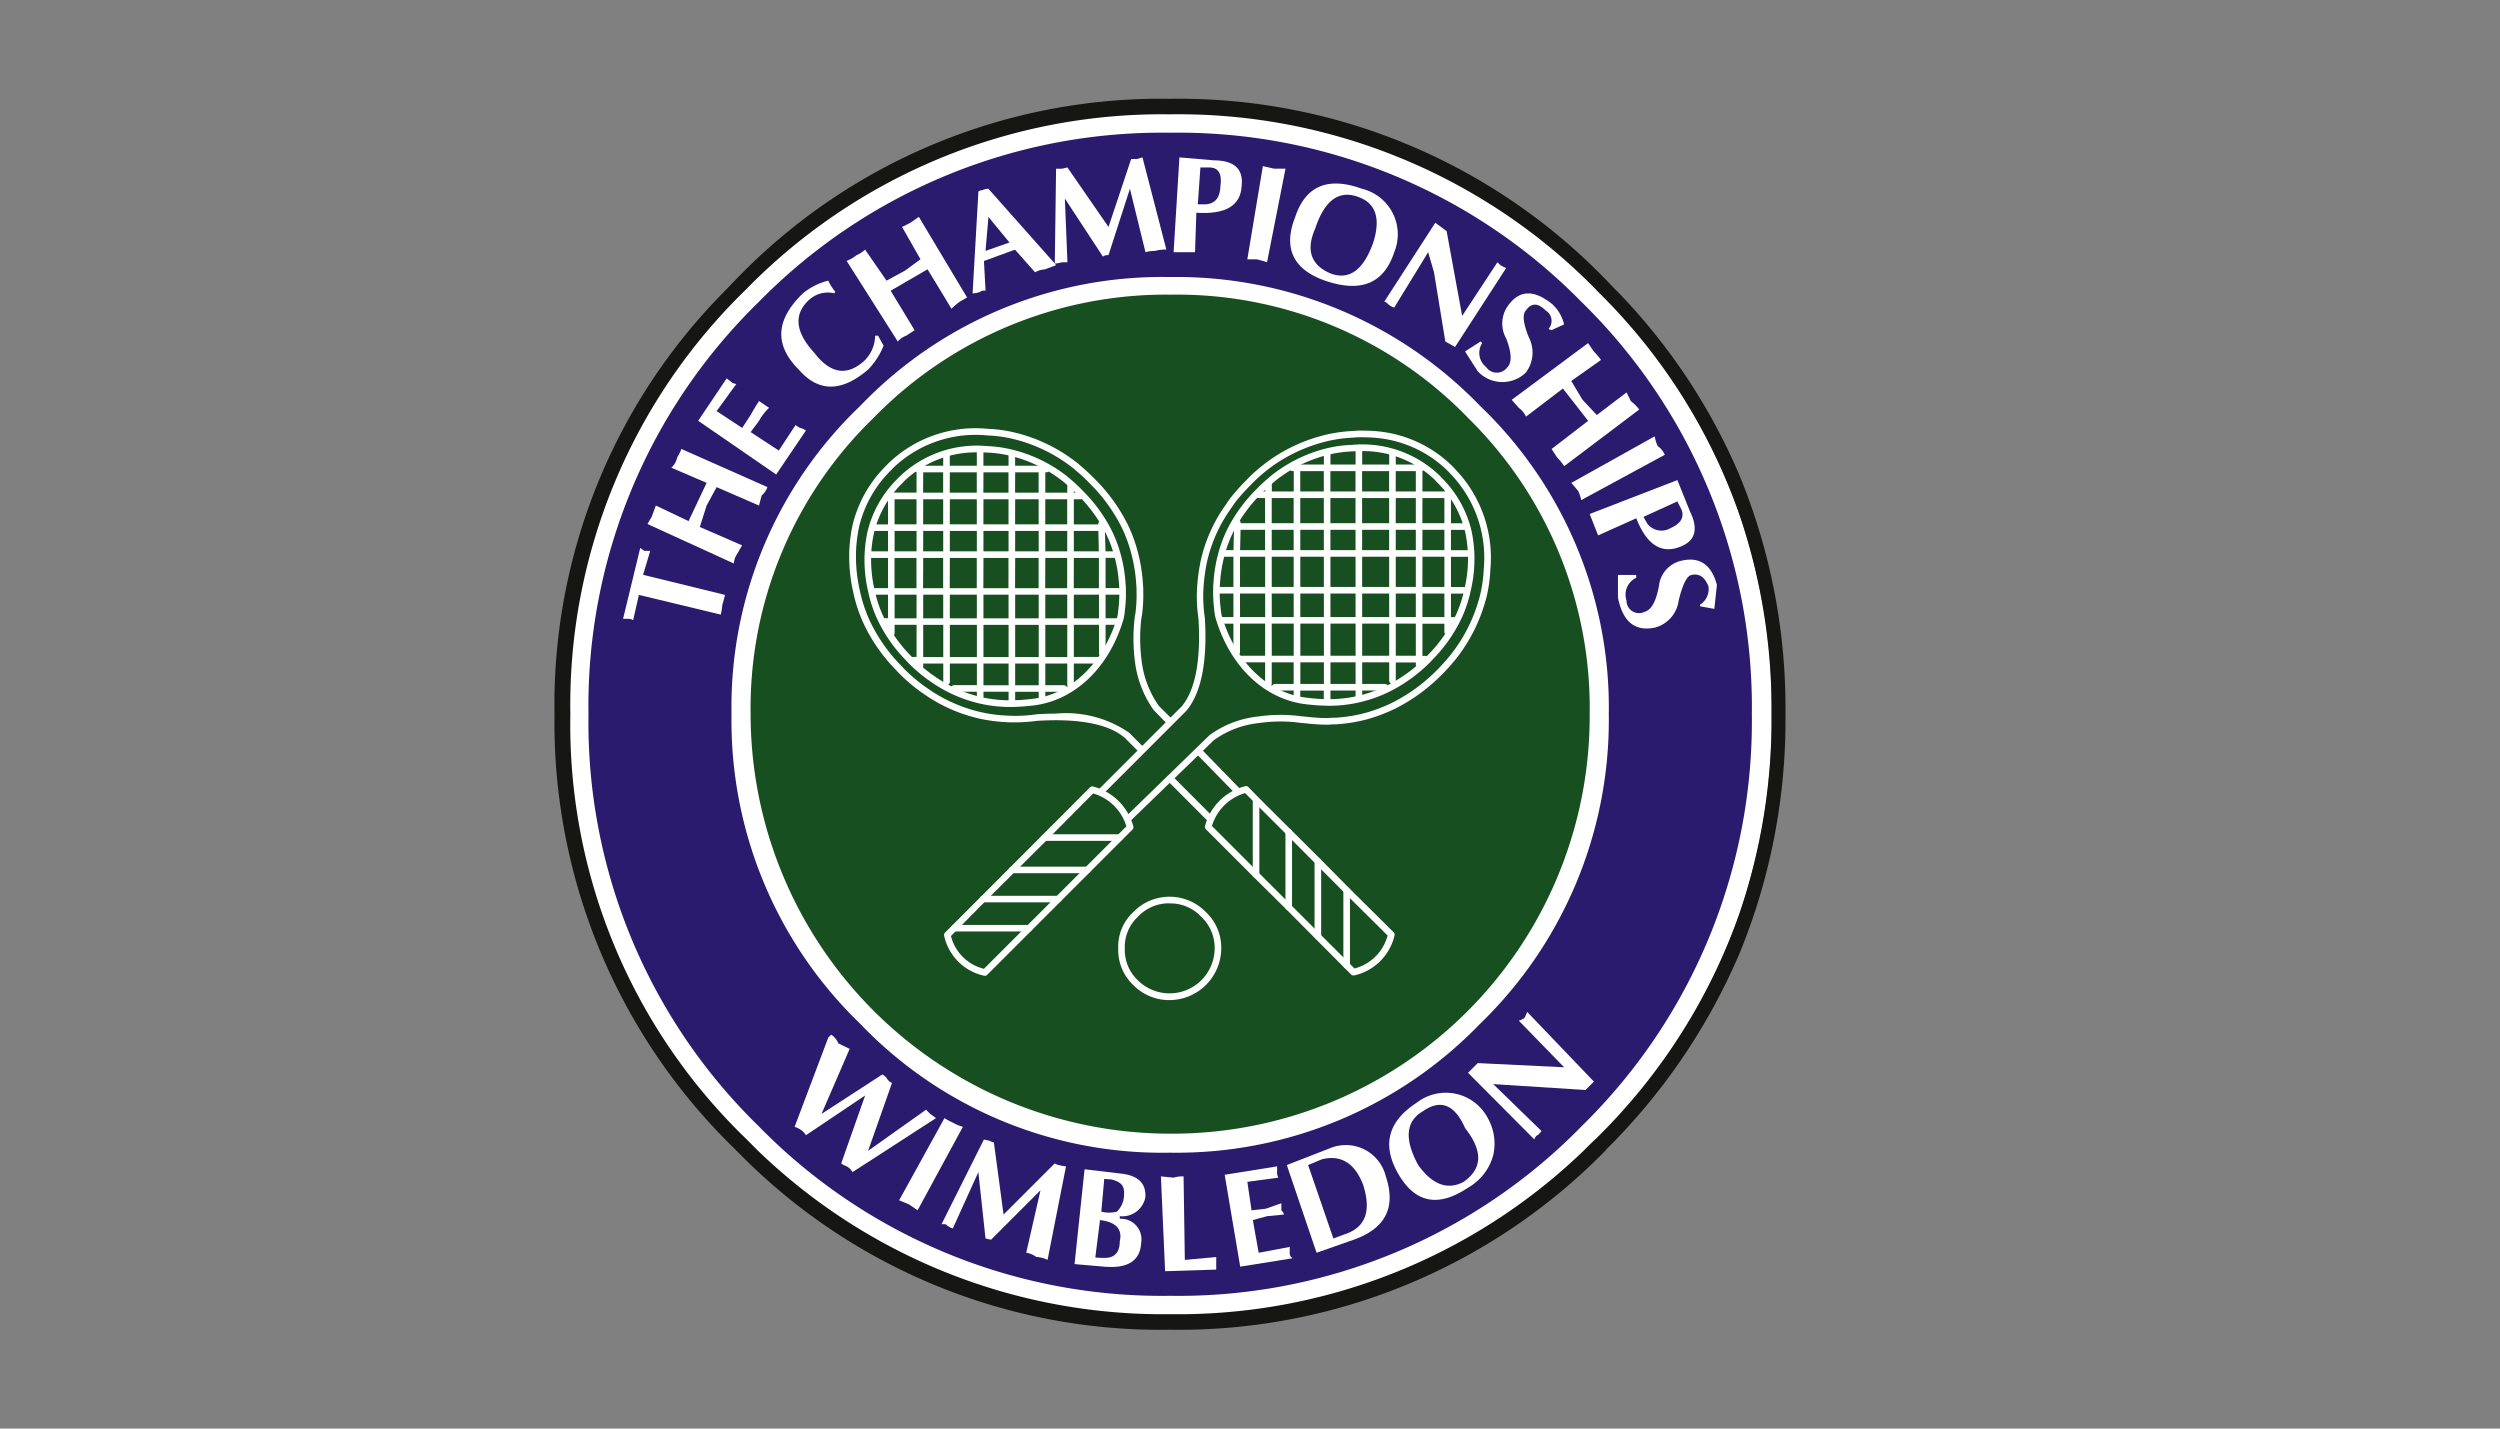 <?xml version="1.0" encoding="UTF-8"?> <svg xmlns="http://www.w3.org/2000/svg" xmlns:xlink="http://www.w3.org/1999/xlink" width="140" height="80" viewBox="0 0 140 80"><rect x="0" y="0" width="140" height="80" fill="#808080" stroke="none"/><defs><clipPath id="a"><rect width="68.935" height="68.935" fill="rgba(0,0,0,0)"></rect></clipPath><clipPath id="c"><rect width="140" height="80"></rect></clipPath></defs><g id="b" clip-path="url(#c)"><g transform="translate(31.052 5.533)"><g transform="translate(0)"><g transform="translate(0)" clip-path="url(#a)"><path d="M59.661,11.959a32.524,32.524,0,0,0-23.877-9.9,32.758,32.758,0,0,0-23.851,9.9A32.435,32.435,0,0,0,2.06,35.706a32.835,32.835,0,0,0,9.873,23.851,32.835,32.835,0,0,0,23.851,9.873,32.6,32.6,0,0,0,23.877-9.873A32.8,32.8,0,0,0,69.43,35.706a32.645,32.645,0,0,0-9.769-23.747" transform="translate(-1.278 -1.278)" fill="#fff" fill-rule="evenodd"></path><path d="M60.643,14.506a31.632,31.632,0,0,0-23.069-9.5,31.622,31.622,0,0,0-23.051,9.5A31.579,31.579,0,0,0,5.01,37.574a31.569,31.569,0,0,0,9.514,23.051,31.569,31.569,0,0,0,23.051,9.514,31.579,31.579,0,0,0,23.069-9.514,31.711,31.711,0,0,0,9.514-23.051,31.721,31.721,0,0,0-9.514-23.069m-1.83,1.5-.145-.073ZM54.935,20.3a23.374,23.374,0,0,1,7.212,17.27,23.65,23.65,0,0,1-7.212,17.342,23.619,23.619,0,0,1-17.361,7.212,23.406,23.406,0,0,1-17.342-7.212A23.579,23.579,0,0,1,13.02,37.574,23.3,23.3,0,0,1,20.232,20.3a23.407,23.407,0,0,1,17.342-7.212A23.62,23.62,0,0,1,54.935,20.3M31.051,12.385l-.036-.091.072.073Z" transform="translate(-3.107 -3.107)" fill="#2a1b6e" fill-rule="evenodd"></path><path d="M144.477,38.145l1.667-1.178a4.573,4.573,0,0,0-.4-.471l-.326-.471L141.143,39.2l.4.453a1.213,1.213,0,0,1,.4.489l2.066-1.576,1.414,1.812-2.048,1.576.308.471a3.137,3.137,0,0,1,.4.49l4.2-3.172a2.315,2.315,0,0,0-.471-.471l-.235-.489-1.667,1.268-.8-.851Z" transform="translate(-87.539 -22.343)" fill="#fff" fill-rule="evenodd"></path><path d="M154.762,50.311a2.192,2.192,0,0,1-.163-.544l-4.675,2.609c.145.163.29.327.4.471a3.054,3.054,0,0,1,.163.49l4.675-2.537a1.19,1.19,0,0,0-.4-.49" transform="translate(-92.986 -30.866)" fill="#fff" fill-rule="evenodd"></path><path d="M152.643,58.112l.471,1.2,2.138-.96c.58,1.486,1.4,2.011,2.464,1.595.834-.326,1.033-.979.544-1.975l-.707-1.758Zm4.513.8a1,1,0,0,1-1.269-.235l-.235-.4,1.9-.87.236.471c.163.435-.055.779-.634,1.033" transform="translate(-94.672 -34.862)" fill="#fff" fill-rule="evenodd"></path><path d="M158.933,71.728a1.8,1.8,0,0,0,1.268-1.5c.218-.888.453-1.377.725-1.431.417-.091.725.109.942.634a1.031,1.031,0,0,1-.471,1.033v.09l.8.145.145-1.341c-.308-1.16-1-1.613-2.048-1.341a1.623,1.623,0,0,0-1.2,1.414c-.163.852-.417,1.323-.8,1.432a.7.7,0,0,1-1.015-.635,1.037,1.037,0,0,1,.544-1.268v-.163H156.8v1.268c.272,1.377.979,1.939,2.138,1.667" transform="translate(-97.247 -42.135)" fill="#fff" fill-rule="evenodd"></path><path d="M141.28,139.021l.471-.471-3.733-3.9-.145.327a1.068,1.068,0,0,1-.326.163l2.537,2.609-4.838-.235-.544.543,3.715,3.733a.39.39,0,0,1,.163-.236c.036,0,.126-.09.235-.235l-2.7-2.628Z" transform="translate(-83.545 -83.514)" fill="#fff" fill-rule="evenodd"></path><path d="M110.424,17.933c2.012.689,3.3.163,3.878-1.595a2.625,2.625,0,0,0-1.812-3.552c-1.9-.688-3.153-.163-3.733,1.577-.689,1.739-.127,2.936,1.667,3.57M109.88,15c.526-1.576,1.341-2.175,2.447-1.74.96.363,1.214,1.214.8,2.537-.543,1.523-1.323,2.12-2.374,1.74-1.123-.471-1.413-1.323-.87-2.537" transform="translate(-67.276 -7.749)" fill="#fff" fill-rule="evenodd"></path><path d="M122.906,23.023l1.9-3.1.326,1.124.634,3.878.544.308,2.863-4.422a2.446,2.446,0,0,1-.326-.163l-.163-.163-1.975,3.008-.87-4.748-.634-.471L122.344,22.7c.073,0,.145.054.254.163a.948.948,0,0,0,.308.163" transform="translate(-75.88 -11.334)" fill="#fff" fill-rule="evenodd"></path><path d="M139.183,29.326c-1.015-.834-1.83-.834-2.464,0a1.714,1.714,0,0,0-.145,1.9c.308.8.326,1.341.073,1.595a.728.728,0,0,1-1.2,0,1.01,1.01,0,0,1-.218-1.341l-.09-.091-.87.562.707,1.105a1.884,1.884,0,0,0,2.7.073,1.862,1.862,0,0,0,.163-1.975c-.326-.8-.362-1.3-.163-1.5.308-.435.67-.435,1.105,0a.678.678,0,0,1,.163,1.033l.163.073.707-.327a2.2,2.2,0,0,0-.635-1.105" transform="translate(-83.278 -17.801)" fill="#fff" fill-rule="evenodd"></path><path d="M93.51,8.8l-1.9-.163-.326,5.309h1.2l.073-2.211c1.649.109,2.483-.4,2.537-1.5C95.2,9.27,94.669,8.8,93.51,8.8m-.4,2.465H92.64L92.785,9.2h.489c.526,0,.725.344.634,1.033-.018.634-.272.978-.8,1.033" transform="translate(-56.614 -5.356)" fill="#fff" fill-rule="evenodd"></path><path d="M103.664,10.069l-.634-.145-.87,5.219h.543l.562.163,1.033-5.237Z" transform="translate(-63.362 -6.155)" fill="#fff" fill-rule="evenodd"></path><path d="M69.26,12.533,66.958,9.2l-.308.073h-.326l-.072,5.31-3.715-4.186a.664.664,0,0,0-.326.073.549.549,0,0,0-.236.073l-.326,5.708a1.171,1.171,0,0,0,.4-.073.4.4,0,0,1,.326-.072l-.09-1.667,1.739-.634,1.124,1.268a1.217,1.217,0,0,1,.543-.163l.634-.235-.072-.09a2.073,2.073,0,0,0,.4-.073h.308l-.145-3.57L68.952,14.2c.036-.055.145-.091.308-.091l1.2-3.715.87,3.552a2.14,2.14,0,0,1,.543-.072A2.1,2.1,0,0,1,72.5,13.8L71.163,8.637l-.308.09h-.326Zm-5.545.87-1.341.471.163-1.9Z" transform="translate(-38.236 -5.357)" fill="#fff" fill-rule="evenodd"></path><path d="M46.657,17.742l-.471.236,1.033,1.812-.87.634-1.033.562-1.2-1.739a1.611,1.611,0,0,1-.471.308,2.087,2.087,0,0,1-.562.326l2.864,4.513a1.108,1.108,0,0,1,.471-.326l.471-.308-1.341-2.211,2.066-1.2,1.341,2.211a3.26,3.26,0,0,1,.471-.4l.4-.235-2.7-4.512Z" transform="translate(-26.723 -10.802)" fill="#fff" fill-rule="evenodd"></path><path d="M34.97,27.922a1.544,1.544,0,0,1,1.432-.4l.072-.073a3,3,0,0,1-.4-.634,3.611,3.611,0,0,0-1.414.707c-1.54,1.486-1.613,2.9-.236,4.276,1.106,1.268,2.392,1.268,3.878,0a4.047,4.047,0,0,0,.87-1.341l-.308-.562H38.7a2,2,0,0,1-.634,1.432c-.96.851-1.884.689-2.772-.471-1.069-1.16-1.16-2.139-.326-2.936" transform="translate(-20.744 -16.632)" fill="#fff" fill-rule="evenodd"></path><path d="M23.089,41.461l-.308-.235L21.186,43.6l4.367,3.008,1.667-2.464A.94.94,0,0,0,26.894,44a1.3,1.3,0,0,1-.253-.163L25.7,45.267l-1.576-1.033.471-.634a2.9,2.9,0,0,1,.562-.725l-.562-.381c-.2.308-.363.58-.471.779L23.65,44l-1.431-.942,1.106-1.522a.546.546,0,0,1-.236-.073" transform="translate(-13.14 -25.569)" fill="#fff" fill-rule="evenodd"></path><path d="M15.6,51.628a2.266,2.266,0,0,1-.236.471,1.06,1.06,0,0,1-.326.58l1.975.851L16,55.669l-1.83-.87-.235.634-.235.4,4.838,2.211a1.006,1.006,0,0,1,.145-.471L19,57.028,16.631,56l.381-1.2.562-1.033L19.947,54.8l.145-.562a1.109,1.109,0,0,0,.326-.471Z" transform="translate(-8.494 -32.021)" fill="#fff" fill-rule="evenodd"></path><path d="M10.678,70.271,11,68.857l4.585,1.105a3.918,3.918,0,0,0,.09-.561,5.076,5.076,0,0,0,.145-.544l-4.585-1.123.4-1.341h-.326l-.235-.163-.96,3.968h.326a.548.548,0,0,1,.236.073" transform="translate(-6.274 -41.077)" fill="#fff" fill-rule="evenodd"></path><path d="M53.826,150.559a4.089,4.089,0,0,1-.471-.254l-2.537,4.6.562.235.471.326,2.537-4.676a2.15,2.15,0,0,1-.562-.235" transform="translate(-31.518 -93.222)" fill="#fff" fill-rule="evenodd"></path><path d="M59.768,153.527l-.326-.072L57.068,158.2H57.3a.976.976,0,0,0,.4.235l1.431-3.153.4,3.715.308.072,2.772-2.772-.8,3.5a1.256,1.256,0,0,1,.562.235,1.71,1.71,0,0,1,.634.163l1.033-5.237a2.1,2.1,0,0,1-.4-.073.665.665,0,0,1-.235-.09l-2.863,2.863L60,153.618a.658.658,0,0,1-.235-.091" transform="translate(-35.395 -95.176)" fill="#fff" fill-rule="evenodd"></path><path d="M43,142.434l-.236-.236-3.243,2.3,1.341-3.806c-.054,0-.127-.054-.235-.163a.833.833,0,0,0-.308-.308l-3.407,2.211,1.576-3.642-.634-.308a1.062,1.062,0,0,0-.4-.49l-.163.163-1.885,5a1.22,1.22,0,0,1,.308.145.919.919,0,0,1,.326.326l3.316-2.229-1.341,3.806a.949.949,0,0,0,.308.163.921.921,0,0,1,.326.326l4.675-3.026Z" transform="translate(-21.959 -85.586)" fill="#fff" fill-rule="evenodd"></path><path d="M90.688,158.886a1.655,1.655,0,0,0-.562.072l-.707-.072.235,5.309,2.863-.09V163.4l-1.758.163Z" transform="translate(-55.46 -98.541)" fill="#fff" fill-rule="evenodd"></path><path d="M101.756,157.415l-2.936.471.87,5.146,2.936-.471a.317.317,0,0,1-.163-.308v-.326l-1.74.326-.326-1.83.8-.218.942-.09a.43.43,0,0,0-.145-.236v-.4l-.87.308-.8.09-.235-1.595,1.74-.235a.509.509,0,0,1-.073-.308Z" transform="translate(-61.29 -97.632)" fill="#fff" fill-rule="evenodd"></path><path d="M79.217,158.079l-1.975-.235-.562,5.31,1.667.145c1.323.109,2.011-.326,2.066-1.341a1.153,1.153,0,0,0-1.2-1.341v-.145a1.318,1.318,0,0,0,1.432-1.051c.054-.8-.417-1.25-1.432-1.341m-.87.308.4.025c.634.163.747.423.706.936a1.315,1.315,0,0,1-.4.87,1.829,1.829,0,0,1-.87,0Zm-.5,4.392.264-2.091c.888.109,1.268.507,1.105,1.2,0,.558-.248.884-.753.917a5.4,5.4,0,0,1-.617-.022" transform="translate(-47.558 -97.898)" fill="#fff" fill-rule="evenodd"></path><path d="M128.907,150.067A2.9,2.9,0,0,0,128.6,148a2.654,2.654,0,0,0-3.969-.87c-1.649,1.069-1.975,2.41-1.015,4.041.942,1.595,2.229,1.83,3.878.725a2.976,2.976,0,0,0,1.414-1.831m-1.576-1.5c1,1.268.978,2.265-.091,3.008-.888.471-1.739.163-2.537-.943-.779-1.431-.707-2.446.254-3.008,1-.706,1.794-.38,2.374.943" transform="translate(-76.336 -90.919)" fill="#fff" fill-rule="evenodd"></path><path d="M113.526,156.064a2.305,2.305,0,0,0-3.081-1.595l-2.464.96,1.667,4.911,2.066-.725c1.794-.634,2.392-1.812,1.812-3.552m-3.57-.96c1.069-.254,1.83.218,2.3,1.431.471,1.486.127,2.392-1.033,2.773l-.634.235-1.414-4.113Z" transform="translate(-66.972 -95.719)" fill="#fff" fill-rule="evenodd"></path><path d="M69.092,35.772a22.686,22.686,0,0,0-16.654-6.9,22.849,22.849,0,0,0-16.636,6.9,22.624,22.624,0,0,0-6.886,16.563A23.511,23.511,0,0,0,52.438,75.857,23.388,23.388,0,0,0,75.905,52.335a22.769,22.769,0,0,0-6.814-16.563" transform="translate(-17.934 -17.904)" fill="#184f20" fill-rule="evenodd"></path><path d="M65.666,69.385,61.687,65.3l-.743-.743a5.751,5.751,0,0,1-1-2.609,9.869,9.869,0,0,1-.036-2.211c0-.091.06-.416.073-.526a7.763,7.763,0,0,0,.054-1.2,2.655,2.655,0,0,0-.018-.381,8.734,8.734,0,0,0-.272-1.722,8.293,8.293,0,0,0-.562-1.54,9.511,9.511,0,0,0-1.867-2.555,11.683,11.683,0,0,0-.87-.8,8.856,8.856,0,0,0-3.5-1.7,7.573,7.573,0,0,0-1.45-.2,6.812,6.812,0,0,0-5.446,1.9.891.891,0,0,1-.082.09,6.728,6.728,0,0,0-1.848,3.262,8.353,8.353,0,0,0-.181,1.54c0,.235,0,.489.018.743a8.43,8.43,0,0,0,.2,1.359,7.985,7.985,0,0,0,.562,1.722,9.3,9.3,0,0,0,1.45,2.211c.145.163.326.344.49.526a9.663,9.663,0,0,0,1.033.906,3.031,3.031,0,0,0,.254.182,8.576,8.576,0,0,0,3.189,1.431,9.07,9.07,0,0,0,3.135.109c2.392-.145,4.077.182,5.038,1l.761.761,4.018,4.032Z" transform="translate(-27.256 -30.449)" fill="#184f20" fill-rule="evenodd"></path><path d="M63.791,70.771a.184.184,0,0,1-.131-.054l-4.779-4.793c-.9-.764-2.551-1.085-4.9-.943a9.265,9.265,0,0,1-3.184-.113,8.792,8.792,0,0,1-3.26-1.463,2.341,2.341,0,0,1-.215-.152l-.041-.032a9.789,9.789,0,0,1-1.052-.923c-.085-.094-.167-.18-.248-.265s-.174-.183-.249-.268a9.46,9.46,0,0,1-1.479-2.256,8.194,8.194,0,0,1-.575-1.761,8.638,8.638,0,0,1-.2-1.383c-.019-.261-.019-.525-.019-.757a8.524,8.524,0,0,1,.186-1.58,6.939,6.939,0,0,1,1.9-3.352.793.793,0,0,0,.065-.071,7.025,7.025,0,0,1,5.605-1.976,7.679,7.679,0,0,1,1.478.2,9.077,9.077,0,0,1,3.57,1.738l.171.148a9.222,9.222,0,0,1,.72.668,9.682,9.682,0,0,1,1.9,2.6,8.409,8.409,0,0,1,.576,1.579,8.94,8.94,0,0,1,.276,1.754,2.706,2.706,0,0,1,.019.392,8.019,8.019,0,0,1-.055,1.216c0,.043-.017.118-.03.2-.016.1-.042.264-.042.306a9.787,9.787,0,0,0,.035,2.186,5.52,5.52,0,0,0,.963,2.526l.724.721,3.981,4.09a.185.185,0,0,1,.052.132.183.183,0,0,1-.057.13l-1.574,1.5a.183.183,0,0,1-.127.052m-8.75-6.192a6.238,6.238,0,0,1,4.09,1.073l4.663,4.676L65.1,69.079l-4.591-4.7a5.952,5.952,0,0,1-1.049-2.714,10.046,10.046,0,0,1-.037-2.254,3.049,3.049,0,0,1,.046-.347c.012-.075.023-.143.027-.182a7.7,7.7,0,0,0,.053-1.167,2.68,2.68,0,0,0-.016-.362,8.644,8.644,0,0,0-.268-1.7,8.047,8.047,0,0,0-.551-1.511,9.334,9.334,0,0,0-1.828-2.5,9.183,9.183,0,0,0-.7-.648l-.164-.143a8.72,8.72,0,0,0-3.417-1.662A7.325,7.325,0,0,0,51.2,49a6.669,6.669,0,0,0-5.311,1.851.718.718,0,0,1-.076.085,6.582,6.582,0,0,0-1.8,3.177,8.179,8.179,0,0,0-.176,1.5c0,.231,0,.476.018.724a8.362,8.362,0,0,0,.194,1.327,7.878,7.878,0,0,0,.55,1.689,9.11,9.11,0,0,0,1.422,2.168c.072.081.155.169.24.258s.167.176.247.265a9.371,9.371,0,0,0,1.006.882l.044.033a2.041,2.041,0,0,0,.194.138,8.451,8.451,0,0,0,3.135,1.41,7.91,7.91,0,0,0,1.326.177,8.049,8.049,0,0,0,1.74-.07q.577-.036,1.1-.036" transform="translate(-26.955 -30.148)" fill="#fff"></path><path d="M53.863,65.785c-.128,0-.258,0-.39-.011a7.356,7.356,0,0,1-1.231-.164,7.815,7.815,0,0,1-2.9-1.3,2.155,2.155,0,0,1-.19-.134l-.038-.028a8.753,8.753,0,0,1-.935-.82c-.076-.084-.148-.16-.22-.235s-.155-.163-.222-.239a8.406,8.406,0,0,1-1.314-2,7.286,7.286,0,0,1-.511-1.565,7.419,7.419,0,0,1-.18-1.229c-.017-.231-.017-.46-.017-.673a7.628,7.628,0,0,1,.165-1.405,6.177,6.177,0,0,1,1.688-2.982.606.606,0,0,0,.055-.061,6.258,6.258,0,0,1,4.987-1.76,6.778,6.778,0,0,1,1.314.181A8.075,8.075,0,0,1,57.1,52.9l.15.13a8.312,8.312,0,0,1,.642.6,8.624,8.624,0,0,1,1.685,2.308,7.521,7.521,0,0,1,.512,1.4,7.907,7.907,0,0,1,.246,1.558,2.391,2.391,0,0,1,.017.349,7.155,7.155,0,0,1-.049,1.08,4.244,4.244,0,0,1-.071.5c-.8,2.773-2.779,4.646-5.154,4.887a11.934,11.934,0,0,1-1.214.076m-1.779-14.26A5.8,5.8,0,0,0,47.9,53.177a.665.665,0,0,1-.07.078,5.812,5.812,0,0,0-1.59,2.8,7.25,7.25,0,0,0-.155,1.329c0,.2,0,.419.016.64a7.145,7.145,0,0,0,.172,1.174,6.958,6.958,0,0,0,.486,1.493,8.054,8.054,0,0,0,1.257,1.917c.064.072.137.149.212.228s.148.156.22.235a8.344,8.344,0,0,0,.889.779l.04.03a1.855,1.855,0,0,0,.169.12,7.474,7.474,0,0,0,2.773,1.247,7,7,0,0,0,1.172.156,9.666,9.666,0,0,0,1.549-.063c2.222-.226,4.076-2,4.837-4.623a4,4,0,0,0,.056-.414,6.929,6.929,0,0,0,.05-1.052,2.3,2.3,0,0,0-.014-.319,7.669,7.669,0,0,0-.237-1.505,7.154,7.154,0,0,0-.487-1.335,8.254,8.254,0,0,0-1.616-2.211,8.111,8.111,0,0,0-.62-.575l-.144-.125a7.7,7.7,0,0,0-3.02-1.469,6.446,6.446,0,0,0-1.25-.172c-.173-.011-.343-.017-.51-.017m7.97,9.246h0Z" transform="translate(-28.355 -31.728)" fill="#fff"></path><path d="M79.769,69.74l1.619,1.417.31-.28L83.942,68.7l1.576-1.54.761-.743a5.4,5.4,0,0,1,2.609-1,8.749,8.749,0,0,1,2.193-.036c.09.018.436.044.525.054a10.4,10.4,0,0,0,1.2.073,2.658,2.658,0,0,1,.381-.018,8.761,8.761,0,0,0,1.722-.272,9.288,9.288,0,0,0,1.54-.58A9.745,9.745,0,0,0,99,62.795c.29-.29.544-.58.8-.888a9.051,9.051,0,0,0,1.7-3.48,7.966,7.966,0,0,0,.2-1.468,6.932,6.932,0,0,0-1.912-5.437.589.589,0,0,1-.082-.09,6.7,6.7,0,0,0-3.262-1.83,7.147,7.147,0,0,0-1.54-.182,5.172,5.172,0,0,0-.743.018,8.223,8.223,0,0,0-1.359.181,9.16,9.16,0,0,0-1.722.58,8.862,8.862,0,0,0-2.211,1.432,6.9,6.9,0,0,0-.525.507,11.354,11.354,0,0,0-.906,1.015c-.054.09-.127.181-.181.272a8.449,8.449,0,0,0-1.432,3.19,10.913,10.913,0,0,0-.181,1.341,8.355,8.355,0,0,0,.073,1.794c.145,2.374-.181,4.059-.979,5.038l-4.573,4.573Z" transform="translate(-49.474 -30.647)" fill="#184f20" fill-rule="evenodd"></path><path d="M81.087,71.04a.183.183,0,0,1-.121-.046l-1.619-1.417a.184.184,0,0,1-.006-.272l.4-.379,4.57-4.57c.751-.923,1.066-2.575.924-4.9a8.422,8.422,0,0,1-.072-1.816,11.075,11.075,0,0,1,.185-1.368,8.6,8.6,0,0,1,1.463-3.26c.02-.035.054-.084.088-.133s.059-.083.084-.125a11.3,11.3,0,0,1,.934-1.05,7.039,7.039,0,0,1,.53-.512,9.06,9.06,0,0,1,2.262-1.465,9.3,9.3,0,0,1,1.753-.591,8.332,8.332,0,0,1,1.4-.186,5.351,5.351,0,0,1,.764-.018h.007a7.263,7.263,0,0,1,1.558.185A6.915,6.915,0,0,1,99.536,51c.006.006.032.037.038.045a.17.17,0,0,0,.029.033,7.142,7.142,0,0,1,1.981,5.592,8.113,8.113,0,0,1-.2,1.5,9.23,9.23,0,0,1-1.739,3.554c-.3.366-.552.644-.812.9a9.934,9.934,0,0,1-2.605,1.884,9.319,9.319,0,0,1-1.573.592,8.911,8.911,0,0,1-1.758.278,2.641,2.641,0,0,0-.366.017,10.58,10.58,0,0,1-1.243-.071l-.148-.014c-.143-.013-.327-.03-.392-.043a8.388,8.388,0,0,0-2.126.037,5.241,5.241,0,0,0-2.53.963L81.21,70.993a.184.184,0,0,1-.123.047m-1.346-1.607,1.344,1.176.188-.17,4.577-4.453a5.594,5.594,0,0,1,2.716-1.048A8.809,8.809,0,0,1,90.8,64.9c.077.014.243.029.372.04l.158.015a10.339,10.339,0,0,0,1.175.071,2.6,2.6,0,0,1,.381-.018,8.54,8.54,0,0,0,1.674-.266,8.912,8.912,0,0,0,1.51-.569,9.561,9.561,0,0,0,2.5-1.813c.25-.25.492-.519.784-.873a8.858,8.858,0,0,0,1.666-3.406,7.791,7.791,0,0,0,.194-1.431,6.785,6.785,0,0,0-1.861-5.3.417.417,0,0,1-.076-.084A6.537,6.537,0,0,0,96.1,49.481a6.948,6.948,0,0,0-1.5-.177,5.047,5.047,0,0,0-.73.017,7.976,7.976,0,0,0-1.335.178,8.941,8.941,0,0,0-1.681.566,8.669,8.669,0,0,0-2.168,1.4,6.844,6.844,0,0,0-.51.491,11.333,11.333,0,0,0-.9,1.006c-.016.03-.05.079-.085.128s-.058.083-.083.124a8.269,8.269,0,0,0-1.41,3.134,10.68,10.68,0,0,0-.177,1.316,8.118,8.118,0,0,0,.071,1.751c.15,2.433-.193,4.172-1.017,5.183Z" transform="translate(-49.173 -30.346)" fill="#fff"></path><path d="M104.142,111.683l.381.381a2.814,2.814,0,0,0,2.12-2.1l-2.5-2.483-1.613-1.631-1.631-1.631-1.831-1.812-.562-.58a2.933,2.933,0,0,0-2.12,2.1l2.682,2.682,1.831,1.812,1.631,1.631Z" transform="translate(-59.78 -63.154)" fill="#184f20" fill-rule="evenodd"></path><path d="M104.221,111.947a.186.186,0,0,1-.13-.054l-.381-.381h0l-3.243-3.261-1.83-1.812-2.682-2.682a.184.184,0,0,1-.046-.183,3.114,3.114,0,0,1,2.246-2.226.182.182,0,0,1,.183.049l.562.58,3.459,3.441,1.614,1.632,2.5,2.481a.184.184,0,0,1,.046.186,2.993,2.993,0,0,1-2.256,2.227.19.19,0,0,1-.041,0m-.25-.695.307.307a2.589,2.589,0,0,0,1.853-1.848l-2.42-2.4-3.244-3.262-2.316-2.313a2.74,2.74,0,0,0-1.856,1.842Z" transform="translate(-59.479 -62.853)" fill="#fff"></path><path d="M86,123.446a2.808,2.808,0,0,1-2.051-.852,2.7,2.7,0,0,1-.833-2.037,2.637,2.637,0,0,1,.835-2.031,2.832,2.832,0,0,1,4.082,0,2.729,2.729,0,0,1,.851,2.033A2.908,2.908,0,0,1,86,123.446m0-5.419a2.372,2.372,0,0,0-1.788.759,2.3,2.3,0,0,0-.728,1.771,2.351,2.351,0,0,0,.725,1.777,2.525,2.525,0,0,0,4.306-1.772,2.372,2.372,0,0,0-.741-1.771l0,0a2.351,2.351,0,0,0-1.77-.759" transform="translate(-51.547 -72.974)" fill="#fff"></path><path d="M108.221,112.514a.184.184,0,0,1-.184-.184v-4.2a.184.184,0,1,1,.369,0v4.2a.184.184,0,0,1-.185.184m-1.613-1.631a.184.184,0,0,1-.184-.184v-4.2a.184.184,0,1,1,.369,0v4.2a.184.184,0,0,1-.185.184m-1.631-1.631a.184.184,0,0,1-.184-.184v-4.2a.184.184,0,1,1,.369,0v4.2a.184.184,0,0,1-.185.184m-1.83-1.812a.184.184,0,0,1-.184-.184v-4.2a.184.184,0,0,1,.368,0v4.2a.184.184,0,0,1-.184.184" transform="translate(-63.86 -63.801)" fill="#fff"></path><path d="M67.586,104.555l.58-.58a2.963,2.963,0,0,0-2.12-2.1l-2.664,2.682-1.831,1.812L59.92,108l-1.613,1.631-.381.381a2.742,2.742,0,0,0,2.1,2.1l2.483-2.483L64.143,108l1.631-1.631Z" transform="translate(-35.927 -63.183)" fill="#184f20" fill-rule="evenodd"></path><path d="M59.728,111.995a.2.2,0,0,1-.052-.007,2.929,2.929,0,0,1-2.23-2.239.183.183,0,0,1,.049-.171l8.118-8.136a.184.184,0,0,1,.183-.047,3.161,3.161,0,0,1,2.244,2.226.184.184,0,0,1-.046.183l-8.136,8.136a.184.184,0,0,1-.13.054m-1.9-2.229a2.526,2.526,0,0,0,1.847,1.837l7.478-7.478h0l.5-.5a2.748,2.748,0,0,0-1.859-1.842l-2.585,2.6-3.462,3.443Z" transform="translate(-35.627 -62.882)" fill="#fff"></path><path d="M62.833,113.892h-4.2a.184.184,0,0,1,0-.368h4.2a.184.184,0,0,1,0,.368m1.631-1.631H60.241a.184.184,0,0,1,0-.368h4.222a.184.184,0,1,1,0,.368m1.631-1.631H61.872a.184.184,0,1,1,0-.368h4.223a.184.184,0,1,1,0,.368m1.812-1.812H63.7a.184.184,0,0,1,0-.369h4.2a.184.184,0,0,1,0,.369" transform="translate(-36.248 -67.262)" fill="#fff"></path><path d="M59.457,10.728c-.2-.2-.381-.4-.58-.6A33.266,33.266,0,0,0,34.467,0,33.008,33.008,0,0,0,10.148,10.13c-.2.2-.381.4-.58.6A32.888,32.888,0,0,0,0,34.467,33.272,33.272,0,0,0,10.148,58.859a.14.14,0,0,0,.073.073,33.079,33.079,0,0,0,24.247,10,33.44,33.44,0,0,0,24.355-10,.238.238,0,0,0,.054-.073,34.507,34.507,0,0,0,7.484-11,34.38,34.38,0,0,0,2.573-13.392,34.159,34.159,0,0,0-2.573-13.374,33.676,33.676,0,0,0-6.9-10.366m-1.123-.036c0,.018.018.018.018.036A32.561,32.561,0,0,1,66.362,23.3a34.085,34.085,0,0,1,1.794,11.163,33.9,33.9,0,0,1-1.794,11.145,32.952,32.952,0,0,1-8.028,12.613c-.254.235-.49.471-.725.707a32.734,32.734,0,0,1-23.141,9.133,32.646,32.646,0,0,1-23.051-9.133l-.707-.707A32.229,32.229,0,0,1,.888,34.467a32.4,32.4,0,0,1,9.786-23.739c0-.018.018-.018.036-.036A32.543,32.543,0,0,1,34.467.87a32.729,32.729,0,0,1,23.866,9.822" transform="translate(0 0)" fill="#161615" fill-rule="evenodd"></path><path d="M103.6,65.607a11.816,11.816,0,0,1-1.213-.076c-2.375-.241-4.35-2.113-5.154-4.886a4.059,4.059,0,0,1-.069-.477,7.256,7.256,0,0,1-.051-1.109,2.379,2.379,0,0,1,.018-.356,7.832,7.832,0,0,1,.245-1.547,7.453,7.453,0,0,1,.509-1.4,8.625,8.625,0,0,1,1.693-2.319,8.188,8.188,0,0,1,.628-.583l.15-.13a8.084,8.084,0,0,1,3.181-1.551A6.876,6.876,0,0,1,104.853,51a6.234,6.234,0,0,1,4.962,1.739,1.086,1.086,0,0,0,.073.081,6.168,6.168,0,0,1,1.689,2.981,7.6,7.6,0,0,1,.166,1.4c0,.219,0,.448-.016.678a7.626,7.626,0,0,1-.182,1.237,7.258,7.258,0,0,1-.509,1.559,8.411,8.411,0,0,1-1.313,2c-.068.076-.143.156-.22.237s-.146.153-.216.231a8.909,8.909,0,0,1-.941.827l-.039.029a2.317,2.317,0,0,1-.2.142,7.777,7.777,0,0,1-2.882,1.291,7.4,7.4,0,0,1-1.238.165c-.13.008-.259.011-.387.011m1.783-14.261c-.167,0-.336.006-.508.017a6.519,6.519,0,0,0-1.256.172,7.714,7.714,0,0,0-3.029,1.476l-.144.125a7.911,7.911,0,0,0-.606.562,8.271,8.271,0,0,0-1.625,2.221,7.111,7.111,0,0,0-.483,1.327,7.565,7.565,0,0,0-.236,1.494,2.227,2.227,0,0,0-.016.326,6.841,6.841,0,0,0,.047,1.04,3.879,3.879,0,0,0,.058.434h0c.761,2.626,2.614,4.4,4.837,4.623a9.453,9.453,0,0,0,1.545.064,7.023,7.023,0,0,0,1.178-.157,7.432,7.432,0,0,0,2.757-1.238,2.077,2.077,0,0,0,.182-.128l.041-.031a8.568,8.568,0,0,0,.9-.786c.065-.073.141-.153.215-.231s.147-.155.212-.227a8.063,8.063,0,0,0,1.256-1.915,6.941,6.941,0,0,0,.484-1.487,7.33,7.33,0,0,0,.174-1.181c.016-.219.015-.439.015-.644a7.206,7.206,0,0,0-.156-1.325,5.8,5.8,0,0,0-1.589-2.8,1.009,1.009,0,0,1-.09-.1,5.787,5.787,0,0,0-4.159-1.631" transform="translate(-60.226 -31.617)" fill="#fff"></path><path d="M54.209,65.875a.184.184,0,0,1-.184-.185v-.526H52.617v.33a.184.184,0,1,1-.369,0v-.33H50.977a.184.184,0,0,1,0-.369h1.272V63.584H50.735v1.023a.184.184,0,1,1-.369,0V63.584H49.243v.135a.184.184,0,1,1-.368,0v-.135H48.7a.184.184,0,1,1,0-.368h.171v-1.8h-1.23v.455a.184.184,0,0,1-.369,0v-.455h-.188a.184.184,0,1,1,0-.368h.188V59.73h-.792a.184.184,0,0,1,0-.369h.792V57.67h-.987a.184.184,0,0,1,0-.369h.987V56.161h-.757a.184.184,0,0,1,0-.369h.757v-1.68a.184.184,0,0,1,.342-.1h1.256V52.865a.184.184,0,0,1,.038-.357.2.2,0,0,1,.292,0h1.162v-.561a.184.184,0,0,1,.369,0v.561h1.514v-.792a.184.184,0,0,1,.369,0v.792h1.407v-.579a.184.184,0,0,1,.369,0v.579h1.328a.2.2,0,0,1,.349,0h.074a.184.184,0,1,1,0,.369H56.08v1.141h1.23v-.349a.184.184,0,1,1,.368,0v.349h.366a.184.184,0,1,1,0,.368h-.366v1.407H59.05v-.028a.184.184,0,1,1,.369,0V55.8a.184.184,0,0,1,0,.347L59.45,57.3h.531a.184.184,0,1,1,0,.369h-.526v1.691h.81a.184.184,0,1,1,0,.369h-.81v1.319h.615a.184.184,0,0,1,0,.368h-.615v1.592a.184.184,0,1,1-.369,0V61.417H57.678v1.8H59a.184.184,0,1,1,0,.368H57.678v1.183a.184.184,0,1,1-.368,0V63.584H56.08V64.8h1.041a.184.184,0,0,1,0,.369H56.08v.313a.184.184,0,1,1-.369,0v-.313H54.393v.526a.185.185,0,0,1-.185.185m.185-1.079h1.319V63.584H54.393Zm-1.776,0h1.407V63.584H52.617Zm3.463-1.58h1.23v-1.8H56.08Zm-1.687,0h1.319v-1.8H54.393Zm-1.776,0h1.407v-1.8H52.617Zm-1.883,0h1.514v-1.8H50.735Zm-1.492,0h1.123v-1.8H49.243Zm8.436-2.167h1.407V59.73H57.678Zm-1.6,0h1.23V59.73H56.08Zm-1.687,0h1.319V59.73H54.393Zm-1.776,0h1.407V59.73H52.617Zm-1.883,0h1.514V59.73H50.735Zm-1.492,0h1.123V59.73H49.243Zm-1.6,0h1.23V59.73h-1.23Zm10.034-1.687h1.407V57.67H57.678Zm-1.6,0h1.23V57.67H56.08Zm-1.687,0h1.319V57.67H54.393Zm-1.776,0h1.407V57.67H52.617Zm-1.883,0h1.514V57.67H50.735Zm-1.492,0h1.123V57.67H49.243Zm-1.6,0h1.23V57.67h-1.23ZM57.678,57.3h1.4l-.027-1.141H57.678Zm-1.6,0h1.23V56.161H56.08Zm-1.687,0h1.319V56.161H54.393Zm-1.776,0h1.407V56.161H52.617Zm-1.883,0h1.514V56.161H50.735Zm-1.492,0h1.123V56.161H49.243Zm-1.6,0h1.23V56.161h-1.23Zm8.436-1.51h1.23V54.385H56.08Zm-1.687,0h1.319V54.385H54.393Zm-1.776,0h1.407V54.385H52.617Zm-1.883,0h1.514V54.385H50.735Zm-1.492,0h1.123V54.385H49.243Zm-1.6,0h1.23V54.385h-1.23Zm6.749-1.775h1.319V52.876H54.393Zm-1.776,0h1.407V52.876H52.617Zm-1.883,0h1.514V52.876H50.735Zm-1.492,0h1.123V52.876H49.243Z" transform="translate(-28.595 -31.96)" fill="#fff"></path><path d="M103.731,65.7a.184.184,0,0,1-.185-.184v-.526h-1.318V65.3a.184.184,0,0,1-.369,0v-.313h-1.041a.184.184,0,1,1,0-.369h1.041V63.407H100.63V64.59a.184.184,0,0,1-.369,0V63.407H98.936a.184.184,0,1,1,0-.369h1.325v-1.8H98.854v1.591a.184.184,0,0,1-.369,0V61.241h-.615a.184.184,0,0,1,0-.369h.615V59.553h-.81a.184.184,0,1,1,0-.368h.81V57.493h-.526a.184.184,0,0,1,0-.369h.531l.027-1.152a.184.184,0,0,1,0-.347v-.039a.184.184,0,0,1,.369,0v.029h1.371V54.208H99.9a.184.184,0,0,1,0-.368h.367v-.349a.184.184,0,0,1,.369,0v.349h1.229V52.7H101.8a.184.184,0,0,1,0-.369h.074a.194.194,0,0,1,.349,0h1.328v-.58a.184.184,0,0,1,.369,0v.58h1.407v-.793a.184.184,0,0,1,.369,0v.793h1.513v-.562a.184.184,0,0,1,.369,0v.562h1.162a.2.2,0,0,1,.292,0,.184.184,0,0,1,.038.357v1.151h1.256a.184.184,0,0,1,.342.1v1.681h.757a.184.184,0,0,1,0,.368h-.757v1.141h.987a.184.184,0,1,1,0,.369h-.987v1.692h.792a.184.184,0,0,1,0,.368h-.792v1.319h.188a.184.184,0,0,1,0,.369h-.188V61.7a.184.184,0,0,1-.369,0v-.455h-1.229v1.8h.171a.184.184,0,0,1,0,.369h-.171v.135a.184.184,0,0,1-.369,0v-.135h-1.123V64.43a.184.184,0,0,1-.369,0V63.407h-1.513v1.212h1.272a.184.184,0,1,1,0,.369h-1.272v.33a.184.184,0,1,1-.369,0v-.33h-1.407v.526a.184.184,0,0,1-.184.184m.184-1.079h1.407V63.407h-1.407Zm-1.687,0h1.319V63.407h-1.319Zm5.345-1.58H108.7v-1.8h-1.123Zm-1.882,0h1.513v-1.8h-1.513Zm-1.776,0h1.407v-1.8h-1.407Zm-1.687,0h1.319v-1.8h-1.319Zm-1.6,0h1.229v-1.8H100.63Zm8.436-2.167H110.3V59.553h-1.229Zm-1.492,0H108.7V59.553h-1.123Zm-1.882,0h1.513V59.553h-1.513Zm-1.776,0h1.407V59.553h-1.407Zm-1.687,0h1.319V59.553h-1.319Zm-1.6,0h1.229V59.553H100.63Zm-1.776,0h1.407V59.553H98.854Zm10.212-1.687H110.3V57.493h-1.229Zm-1.492,0H108.7V57.493h-1.123Zm-1.882,0h1.513V57.493h-1.513Zm-1.776,0h1.407V57.493h-1.407Zm-1.687,0h1.319V57.493h-1.319Zm-1.6,0h1.229V57.493H100.63Zm-1.776,0h1.407V57.493H98.854Zm10.212-2.06H110.3V55.984h-1.229Zm-1.492,0H108.7V55.984h-1.123Zm-1.882,0h1.513V55.984h-1.513Zm-1.776,0h1.407V55.984h-1.407Zm-1.687,0h1.319V55.984h-1.319Zm-1.6,0h1.229V55.984H100.63Zm-1.771,0h1.4V55.984H98.886Zm10.207-1.509H110.3V54.208h-1.229Zm-1.492,0H108.7V54.208h-1.123Zm-1.882,0h1.513V54.208h-1.513Zm-1.776,0h1.407V54.208h-1.407Zm-1.687,0h1.319V54.208h-1.319Zm-1.6,0h1.229V54.208H100.63Zm6.944-1.776H108.7V52.7h-1.123Zm-1.882,0h1.513V52.7h-1.513Zm-1.776,0h1.407V52.7h-1.407Zm-1.687,0h1.319V52.7h-1.319Z" transform="translate(-60.466 -31.85)" fill="#fff"></path></g></g></g></g></svg> 